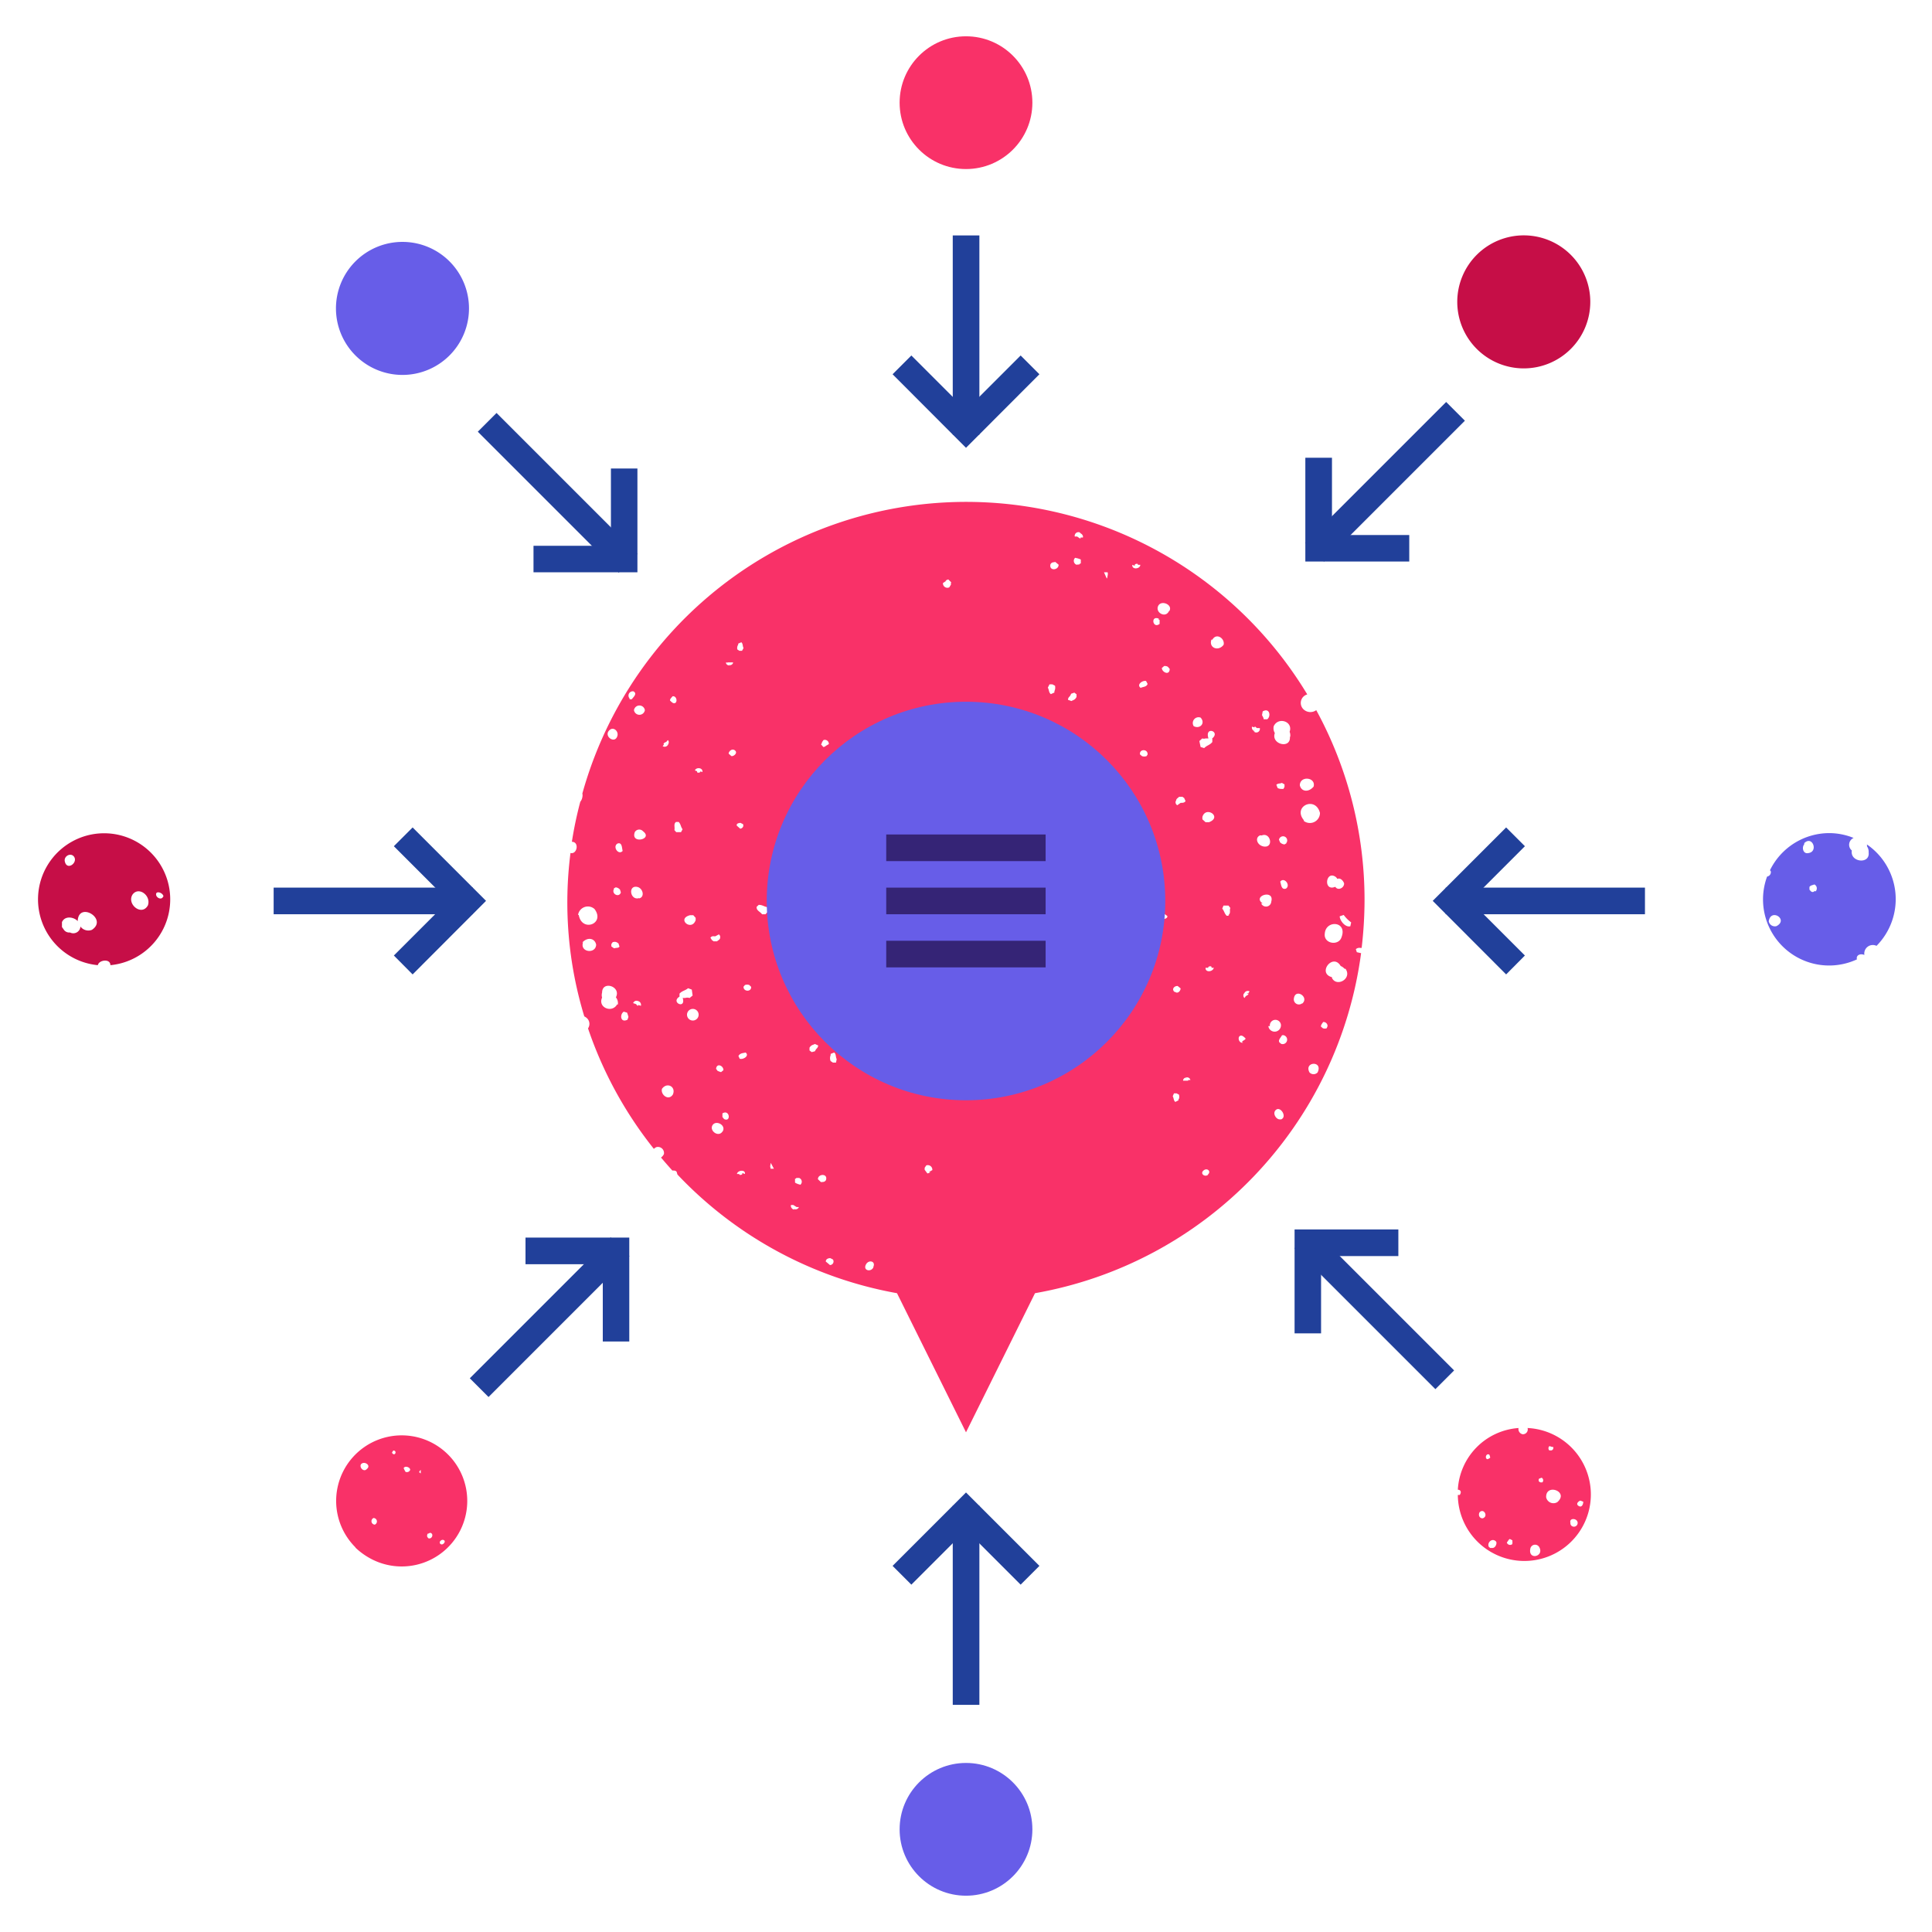 <?xml version="1.0" encoding="UTF-8"?> <svg xmlns="http://www.w3.org/2000/svg" viewBox="0 0 140 140"><defs><style>.cls-1{fill:#f93168;}.cls-2{fill:#675de8;}.cls-3{fill:#352476;}.cls-4{fill:#21409a;}.cls-5{fill:#c60e47;}</style></defs><g id="Layer_3" data-name="Layer 3"><path class="cls-1" d="M48.26,53.91l.13.09-.12-.1Z"></path><polygon class="cls-1" points="85.96 78.19 85.97 78.18 85.94 78.05 85.96 78.19"></polygon><polygon class="cls-1" points="90.89 52.8 90.85 52.99 90.9 52.8 90.89 52.8"></polygon><polygon class="cls-1" points="52.87 48.11 52.85 48.11 52.87 48.25 52.87 48.11"></polygon><path class="cls-1" d="M90.18,72l-.13-.08.13.09Z"></path><polygon class="cls-1" points="46.17 72.73 46.23 72.55 46.17 72.73 46.17 72.73"></polygon><path class="cls-1" d="M98.32,69l-.07-.22a.39.39,0,0,1,.33-.09h0l.09,0a30.11,30.11,0,0,0,.21-3.44,28.72,28.72,0,0,0-3.5-13.79.72.72,0,0,1-.85,0,.64.64,0,0,1,.2-1.14A28.87,28.87,0,0,0,42.2,57.5a.6.6,0,0,1,0,.26.71.71,0,0,1-.15.34A27.76,27.76,0,0,0,41.44,61c.56,0,.38.94-.1.81a28.3,28.3,0,0,0,1,11.84.91.91,0,0,1,.13.08.57.57,0,0,1,.14.79,28.84,28.84,0,0,0,4.77,8.73.74.74,0,0,1,.17-.12.44.44,0,0,1,.56.5.68.68,0,0,1-.21.25c.27.32.54.63.82.94.13,0,.24,0,.31.09l.06.2s0,0,0,0A28.89,28.89,0,0,0,65,93.71l5,10.08,5-10.08A28.89,28.89,0,0,0,98.63,69.07ZM46.73,51.46a.4.4,0,0,1-.79,0A.4.4,0,0,1,46.73,51.46Zm-1.61,10.2c-.3.34-.75-.3-.38-.53h0C45.09,61,45.06,61.46,45.12,61.66Zm-.92-8.78c.27-.21.6.09.55.4h0C44.6,54,43.65,53.31,44.2,52.88Zm-2,15.41c.41-.43.92-.28,1,.17C43.16,69.16,42,69,42.25,68.29Zm-.31-2a.72.72,0,0,1,1.19-.42C43.88,66.94,42.17,67.58,41.94,66.31Zm2.83,6.49c-.37.66-1.42.23-1.09-.49a.64.64,0,0,1,0-.36h0c0-.9,1.41-.45,1,.34A.67.67,0,0,1,44.77,72.8Zm-.25-4.08-.17-.12v-.17l.1-.14c.22-.05.29,0,.42.1l.07.22C44.81,68.72,44.67,68.66,44.52,68.72Zm0-4.32.15-.08a.48.48,0,0,1,.31.17l.06.2C44.86,65.08,44.27,64.77,44.5,64.4Zm1,9.51h0c-.51.26-.58-.38-.27-.58l.24.07a2.81,2.81,0,0,1,.1.31Zm.15-23.28a.31.31,0,0,1,.29-.51c.28.17,0,.4-.12.56a.22.22,0,0,1-.17,0Zm.81,22.27h0l-.19-.06a.07.07,0,0,1,0,.06c-.11,0-.09-.1-.18-.13h0l-.18-.06a.26.26,0,0,1,.35-.15.28.28,0,0,1,.21.35Zm-.12-7.8c-.66.2-.83-1-.09-.8C46.6,64.4,46.73,65,46.32,65.1ZM46,60.3a.37.37,0,0,1,.6-.06l0,0C47.36,60.82,45.67,61.2,46,60.3Zm13.56-6.51.11-.16a.29.29,0,0,1,.39.29l-.22.13,0,0a.27.27,0,0,1-.18.08l-.17-.2A.15.15,0,0,0,59.56,53.79Zm-.21,13.62,0,0,.14-.12c.63.12-.11,1.13-.25.22ZM53.49,46.72a.16.16,0,0,0,0-.08l.23-.1c.13.12.08.27.16.42l-.11.2-.19,0-.15-.1A.44.44,0,0,1,53.49,46.72ZM52.74,48c.13,0,.16,0,.24,0h.14c0,.12-.12.2-.25.21h0a.23.23,0,0,1-.27-.2h.15S52.73,48,52.74,48Zm-.32,29.55-.17.14A2.13,2.13,0,0,1,52,77.6l-.11-.15h0C51.94,77,52.43,77.23,52.42,77.54ZM50,66.32s.19,0,.24,0h0l.17.19,0,.17C50.11,67.52,49,66.58,50,66.32ZM48.08,53.91c.06-.12.14-.11.21-.16h0l.1-.12c.11.08.08.24,0,.36a.27.27,0,0,1-.37.08l.1-.13S48.09,53.94,48.08,53.91Zm.68,25.4c-.32.5-.91,0-.79-.41C48.33,78.39,49,78.74,48.76,79.31Zm-.21-28.55c0-.13.12-.21.18-.3.24-.06.37.28.24.45h0C48.81,51.05,48.66,50.86,48.55,50.76Zm.32,9.39c.05-.2-.08-.45.12-.59l.19,0c.17.19.13.32.28.53l-.11.21-.35,0Zm.81,12.16a.76.76,0,0,1-.21,0c.26.86-.91.33-.23-.09,0,0,0,0,0,0V72c.23-.23.39-.2.62-.39l.27.1.06.43-.22.18A.49.49,0,0,0,49.68,72.31Zm.23,1.52a.42.42,0,0,1,.59-.6A.42.42,0,0,1,49.91,73.83Zm1-17.88h0l-.16-.06c.05.11-.3.16-.23,0l-.16-.06C50.42,55.58,51,55.6,50.89,56Zm.57,12c.11-.15.24-.1.35-.1l0,0,.26-.14a.23.23,0,0,1,.09.26h0c0,.11-.15.17-.22.24l-.26,0a.2.2,0,0,0-.1-.07Zm.9,14c-.28.52-1,0-.75-.41S52.65,81.54,52.36,82Zm.07-.91h0a.43.43,0,0,1-.1-.09v-.27C52.89,80.35,53,81.39,52.43,81.07ZM53,54.79l-.2-.18c0-.15.24-.41.46-.23S53.17,54.82,53,54.79Zm.66,4.84.18.09a.23.23,0,0,1,0,.2.27.27,0,0,1-.2.13l-.17-.15v0l-.08-.07C53.35,59.66,53.54,59.65,53.62,59.63ZM53.79,85s0,0,0,.07-.27.11-.21,0l-.18,0c.06-.29.64-.33.58,0Zm-.18-8.26h0l-.1-.22c.13-.22.33-.2.52-.25C54.33,76.51,53.85,76.8,53.61,76.72Zm.27-5.24.1-.12h0a.44.44,0,0,1,.32,0l.13.13C54.46,71.9,53.84,71.87,53.88,71.48Zm1.59-5.25-.25,0c-.13-.19-.43-.27-.39-.54l.15-.14c.29,0,.37.13.65.17l.09.24Zm.38,18.4h0c-.08-.12,0-.28,0-.39l.23.43-.26,0Zm1.69,3c-.11,0-.28-.18-.22-.33l.17,0s0,0,0,0,.16.1.24.15h0l.16,0A.26.26,0,0,1,57.54,87.61ZM58,85.85l-.25-.07.06,0a.37.37,0,0,1-.2-.09l0-.27a.13.13,0,0,0,.1-.06l.2,0A.29.29,0,0,1,58,85.85ZM59.16,76a1.42,1.42,0,0,0-.11.18l-.23.06-.16-.12,0-.2c.13-.21.25-.19.39-.27l.24.11A.35.35,0,0,1,59.16,76Zm.33,9.66-.22-.21c0-.41.75-.43.58.07C59.74,85.68,59.63,85.64,59.49,85.66Zm.64,6-.2-.17a0,0,0,0,0,0,0l-.09-.07c0-.21.21-.24.28-.25h.05l.19.1A.26.26,0,0,1,60.13,91.67ZM60.58,77l-.22,0-.17-.11a.54.54,0,0,1,0-.42.69.69,0,0,0,0-.1l.26-.1c.15.13.09.3.18.48Zm2.71,14.83c-.15.36-.74.26-.56-.16S63.47,91.37,63.29,91.79Zm4.13-6.89a.46.46,0,0,1-.22.09L67,84.76a.31.31,0,0,0,0-.13l.12-.18a.33.33,0,0,1,.44.34l-.25.14Zm1.49-42.58-.12.2a.32.32,0,0,1-.46-.31l.24-.16-.06,0a.45.45,0,0,1,.21-.1l.21.21A.16.16,0,0,0,68.91,42.32ZM96.77,63.53h0a.5.5,0,0,1,.14.16c.22-.11.44.15.49.33,0,.34-.46.54-.64.24C95.88,64.63,96.06,63.07,96.77,63.53ZM96,67.64c.08-1,1.66-.89,1.21.28C97,68.57,95.89,68.39,96,67.64ZM95.19,57c-.39.46-.91.35-1-.1C94.21,56.19,95.37,56.32,95.19,57ZM91.5,51.55c.5-.29.62.35.33.57l-.26,0c0-.1-.07-.2-.12-.3ZM85.23,58c0-.12.14-.18.21-.26l.26,0a.15.15,0,0,0,.1.07l.11.24c-.1.15-.25.12-.36.13l0,0-.24.17A.24.24,0,0,1,85.23,58Zm-3-17s0,0,0-.07.27-.13.22,0l.18,0c0,.3-.62.38-.58,0Zm-4-2.37c.11,0,.29.16.24.32l-.17,0s0,0,0,.06-.17-.09-.25-.13a0,0,0,0,1,0,0l-.17,0A.27.27,0,0,1,78.3,38.61ZM76.41,50.08a.22.22,0,0,0,0,.1l-.26.12c-.16-.12-.12-.3-.22-.47l.12-.24.21,0,.19.1A.61.61,0,0,1,76.41,50.08Zm-.29-9.19c.1-.17.21-.13.35-.17l.24.2C76.72,41.33,76,41.4,76.12,40.89Zm1.4,9.57h0a1.09,1.09,0,0,0,.1-.19l.23-.08.16.12,0,.19c-.11.23-.24.22-.37.3l-.25-.09A.32.32,0,0,1,77.52,50.46Zm.45,8.7a.07.07,0,0,0,0,0l-.13.13c-.64-.07,0-1.16.24-.25ZM78,40.92a.3.3,0,0,1-.09-.5l.26.06-.06,0a.46.46,0,0,1,.21.07l0,.28s-.08,0-.1.07Zm.74,32-.1.17a.29.29,0,0,1-.42-.26l.21-.15,0,0a.41.41,0,0,1,.18-.09l.18.19A.14.14,0,0,0,78.77,72.94Zm1.46-31L80,41.47l.26,0h0C80.31,41.6,80.24,41.78,80.23,41.89Zm2.3,18.87c-.29,0-.39-.11-.67-.12l-.11-.24.23-.33h.25c.15.19.46.24.44.52Zm.58-6a.47.47,0,0,1-.33,0l-.14-.12c-.07-.4.57-.42.55,0l-.08.13Zm-.42-4.94c-.33-.24.14-.57.39-.5l.11.21C83.08,49.77,82.88,49.76,82.69,49.83Zm1.26-5h0l.11.08,0,.28C83.53,45.6,83.34,44.55,84,44.84Zm.39,21.76-.19-.08a.28.28,0,0,1,0-.2.31.31,0,0,1,.2-.15l.19.14a0,0,0,0,0,0,0l.08.06C84.61,66.55,84.42,66.57,84.34,66.6Zm.45-18.14c0,.5-.55.26-.57-.06l.17-.15c.09,0,.17,0,.27.06l.13.15Zm-.05-4.19c-.25.54-1,.11-.79-.36S85,43.81,84.74,44.27Zm.69,35.36a.51.51,0,0,0,0,.09l-.23.12c-.14-.11-.1-.26-.19-.41l.09-.21.19,0,.17.09A.5.5,0,0,1,85.43,79.63Zm-.29-7.76c-.24-.21,0-.45.23-.43l.21.17C85.56,71.77,85.37,72.05,85.14,71.87Zm1,6.43c-.12,0-.16,0-.24,0s0,0,0,0l-.14,0c0-.13.1-.21.23-.23h0a.24.24,0,0,1,.3.18l-.15,0A.08.08,0,0,1,86.09,78.3Zm.39-25.69A.42.42,0,0,1,87,52C87.38,52.41,86.94,52.87,86.48,52.61Zm.63,6.75,0-.17c.24-.83,1.47,0,.48.38,0,0-.2,0-.25,0h0Zm.41,25.76c-.23.19-.6-.08-.33-.31S87.8,84.89,87.52,85.12Zm-.15-15h0l.17,0c-.06-.11.29-.18.23,0l.17,0C87.87,70.46,87.29,70.47,87.37,70.11Zm.46-16.59,0,0v.23c-.2.24-.37.22-.59.44L87,54.13l-.09-.43.21-.19a.4.4,0,0,0,.24,0h0l.21,0C87.27,52.59,88.48,53,87.83,53.52Zm0-7.18c.29-.53.92-.1.82.36C88.29,47.24,87.56,46.94,87.79,46.34Zm1.23,20h-.19c-.18-.19-.16-.32-.32-.52l.09-.22.36,0,.14.18C89.07,65.92,89.22,66.17,89,66.32Zm1,9.19c-.24.07-.4-.26-.28-.44h0c.15-.16.31,0,.43.11S90,75.41,90,75.51Zm.4-3.55c-.06.14-.14.13-.21.19h0l-.09.13a.25.25,0,0,1,0-.37.27.27,0,0,1,.37-.11l-.1.14S90.36,71.94,90.37,72Zm.48-19a.29.29,0,0,1-.24-.34h0l.2.05s0,0,0-.06.1.09.18.11,0,0,0,0l.19,0A.26.26,0,0,1,90.85,53Zm.47,7.54c.64-.26.9.92.14.8C91.08,61.25,90.91,60.69,91.32,60.53Zm.07,4.93,0,0c-.79-.55.88-1.06.62-.13A.38.38,0,0,1,91.39,65.46Zm.52,8.89a.4.4,0,0,1,.8-.11A.4.4,0,0,1,91.91,74.35ZM93,57.17c-.21,0-.29,0-.42-.07l-.09-.23c.11-.12.25-.07.4-.14l.19.11,0,.18Zm.23,3.93-.15.09a.51.51,0,0,1-.32-.15l-.08-.19A.3.3,0,1,1,93.2,61.1Zm-.42,20c-.29.11-.67-.44-.33-.69S93.32,81,92.78,81.13Zm0-5.49c-.3-.16,0-.41.08-.58a.2.2,0,0,1,.17,0h0A.32.32,0,0,1,92.83,75.64Zm.38-11.22c-.35.12-.35-.31-.42-.5.27-.37.78.24.42.5Zm.28-11h0c.08.91-1.39.55-1.09-.27a.67.67,0,0,1-.08-.5c.33-.7,1.42-.34,1.15.41A.65.65,0,0,1,93.49,53.4Zm.88,19.32a.37.37,0,0,1-.59-.36h0C93.87,71.59,94.89,72.25,94.37,72.72Zm1.13,5a.4.4,0,0,1-.59,0c-.42-.79,1-.87.59,0Zm-1-18.28c-.83-1,.85-1.78,1.17-.52A.73.73,0,0,1,94.48,59.49Zm1.66,15.08a.4.4,0,0,1-.28,0l-.14-.12c0-.14.1-.23.16-.33a.29.29,0,0,1,.32.29Zm.38-3.7c-1.09-.28.06-1.78.63-.81a.75.75,0,0,1,.28.2v0l.07,0C98,70.91,96.87,71.56,96.52,70.87Zm1.33-3.69c-.36.1-.76-.4-.77-.72l.29-.1h0a2.51,2.51,0,0,0,.54.54Z"></path><circle class="cls-2" cx="70" cy="65.29" r="14.44"></circle><rect class="cls-3" x="64.22" y="64.32" width="11.55" height="1.93"></rect><rect class="cls-3" x="64.22" y="60.47" width="11.55" height="1.93"></rect><rect class="cls-3" x="64.22" y="68.17" width="11.55" height="1.93"></rect><rect class="cls-4" x="69.04" y="17.06" width="1.93" height="14.44"></rect><polygon class="cls-4" points="70 32.45 64.68 27.12 66.04 25.76 70 29.72 73.96 25.76 75.32 27.12 70 32.45"></polygon><rect class="cls-4" x="69.04" y="109.1" width="1.93" height="14.44"></rect><polygon class="cls-4" points="73.96 114.83 70 110.87 66.04 114.83 64.68 113.47 70 108.15 75.32 113.47 73.96 114.83"></polygon><rect class="cls-4" x="19.83" y="64.32" width="14.44" height="1.93"></rect><polygon class="cls-4" points="29.9 70.61 28.54 69.24 32.5 65.28 28.54 61.32 29.9 59.96 35.22 65.28 29.9 70.61"></polygon><rect class="cls-4" x="104.76" y="64.32" width="14.44" height="1.93"></rect><polygon class="cls-4" points="109.14 70.61 103.82 65.28 109.14 59.96 110.5 61.32 106.54 65.28 110.5 69.24 109.14 70.61"></polygon><rect class="cls-4" x="39.45" y="28.48" width="1.92" height="14.44" transform="translate(-13.41 39.04) rotate(-45)"></rect><polygon class="cls-4" points="46.19 41.47 38.66 41.47 38.66 39.55 44.27 39.55 44.27 33.95 46.19 33.95 46.19 41.47"></polygon><rect class="cls-4" x="98.62" y="87.65" width="1.92" height="14.44" transform="translate(-37.91 98.21) rotate(-45)"></rect><polygon class="cls-4" points="95.73 96.62 93.81 96.62 93.81 89.09 101.33 89.09 101.33 91.02 95.73 91.02 95.73 96.62"></polygon><rect class="cls-4" x="32.61" y="94.49" width="14.44" height="1.92" transform="translate(-55.83 56.12) rotate(-45)"></rect><polygon class="cls-4" points="43.68 97.21 43.68 91.61 38.08 91.61 38.08 89.68 45.6 89.68 45.6 97.21 43.68 97.21"></polygon><rect class="cls-4" x="93.15" y="33.95" width="14.44" height="1.92" transform="translate(4.71 81.2) rotate(-45)"></rect><polygon class="cls-4" points="102.12 40.69 94.59 40.69 94.59 33.17 96.52 33.17 96.52 38.77 102.12 38.77 102.12 40.69"></polygon><circle class="cls-2" cx="70" cy="132.56" r="4.81"></circle><circle class="cls-1" cx="70" cy="7.44" r="4.81"></circle><path class="cls-5" d="M113.83,25.28a4.82,4.82,0,1,1,0-6.81A4.82,4.82,0,0,1,113.83,25.28Z"></path><path class="cls-2" d="M25.76,25.76a4.82,4.82,0,1,1,6.81,0A4.82,4.82,0,0,1,25.76,25.76Z"></path><path class="cls-5" d="M8,69.94a4.79,4.79,0,1,0-.91,0C7.16,69.56,8,69.44,8,69.94Zm3.83-5h0c-.09.33-.54.12-.52-.15S11.86,64.71,11.85,65ZM9.6,64.83c.44-.62,1.36.06,1.12.77C10.28,66.42,9.17,65.53,9.6,64.83ZM5.39,62.12c.23.44-.57,1-.7.27C4.64,62,5.18,61.75,5.39,62.12Zm1.27,5.26a.71.71,0,0,1-.83-.24.52.52,0,0,1-.76.43.47.47,0,0,1-.47-.24l0,0-.11-.15,0-.36c.22-.5.89-.36,1.14-.07C5.68,65.28,7.85,66.59,6.66,67.38Z"></path><path class="cls-1" d="M25.76,112.15a5,5,0,0,0,1,.74h0a0,0,0,0,0,0,0,4.75,4.75,0,1,0-1-.76Zm6.18-.51c.15-.14.41,0,.22.2S31.75,111.79,31.94,111.64Zm-.9-.51v0l.13-.06c.3.06.13.51-.14.39l-.07-.1A.27.27,0,0,1,31,111.13Zm-.64-4.52.09-.1v.26l-.11-.08A.15.15,0,0,1,30.4,106.61Zm-.68-.09s-.08.21-.33.14l-.08-.14a.07.07,0,0,0,0,0l-.06-.13C29.34,106.18,29.75,106.33,29.72,106.52Zm-1.28-1.32h0l.06-.09c.31,0,.12.47-.09.17A.12.12,0,0,1,28.44,105.2ZM27.07,110a.25.25,0,0,1,.09.48A.25.25,0,0,1,27.07,110Zm-.9-3.9c.21-.26.76.08.41.35h0C26.38,106.7,26,106.35,26.17,106.08Z"></path><path class="cls-1" d="M109.32,111.61l0,0h0Z"></path><path class="cls-1" d="M110.69,103.47a.35.35,0,0,1-.36.46.38.38,0,0,1-.29-.45,4.74,4.74,0,0,0-4.4,4.47c.15,0,.31.12.14.38h-.14l0,0a4.82,4.82,0,1,0,5.07-4.85Zm-3.2,6.54c-.23.07-.41-.19-.27-.43C107.52,109.28,107.84,109.85,107.49,110Zm.38-4.62h0c.08,0,.09.15.12.23a.45.45,0,0,1-.21.12C107.59,105.69,107.67,105.34,107.87,105.39Zm.31,6.78-.2,0-.1-.09c-.13-.31.25-.65.51-.39C108.5,111.75,108.42,112.13,108.18,112.17Zm1.41-.28a.25.25,0,0,1-.4-.11l.1-.14a.27.27,0,0,1,.12-.12l.19.1a.15.15,0,0,0,0,.1Zm2.69-7.1.19.06s0,0,0,0l.08,0a.19.19,0,0,1-.12.25l0,0h-.16A.21.21,0,0,1,112.28,104.79Zm-1.38,7.4a.35.35,0,0,1,.64-.08C111.93,112.81,110.69,113.09,110.9,112.19Zm.86-4.77-.09,0c-.1,0-.12-.06-.17-.09l0-.12c0-.08.14-.09.21-.13A.21.21,0,0,1,111.76,107.42Zm1.09,1.43a.54.54,0,0,1-.81-.35C112,107.46,113.73,108.08,112.85,108.85Zm1.67-.11.21.08c0,.16-.09.45-.33.31S114.37,108.79,114.52,108.74Zm-.31,1.4a.27.27,0,0,1-.28.46.24.24,0,0,1-.13-.26h0C113.72,110.1,114,110,114.21,110.14Z"></path><path class="cls-2" d="M135.29,61.22v.11a.7.7,0,0,1,.12.36h0l0,.1c.09.86-1.37.69-1.22-.16a.54.54,0,0,1,.13-.91,4.73,4.73,0,0,0-1.77-.35,4.79,4.79,0,0,0-4.29,2.69s0,0,.06.08h0a.33.33,0,0,1-.27.38,4.79,4.79,0,0,0,6.51,6c-.08-.3.24-.45.54-.32a.62.62,0,0,1,.88-.66,4.81,4.81,0,0,0-.7-7.35Zm-6.56,5.89h0a.45.45,0,0,1-.56-.35C128.32,65.78,129.63,66.64,128.73,67.11Zm2-6h0c.6-.62,1.07.63.29.71C130.67,61.89,130.53,61.42,130.76,61.15Zm.8,3.45-.15.08c-.16,0-.19-.11-.26-.17l0-.2c.08-.12.24-.13.36-.18A.32.32,0,0,1,131.56,64.6Z"></path></g></svg> 